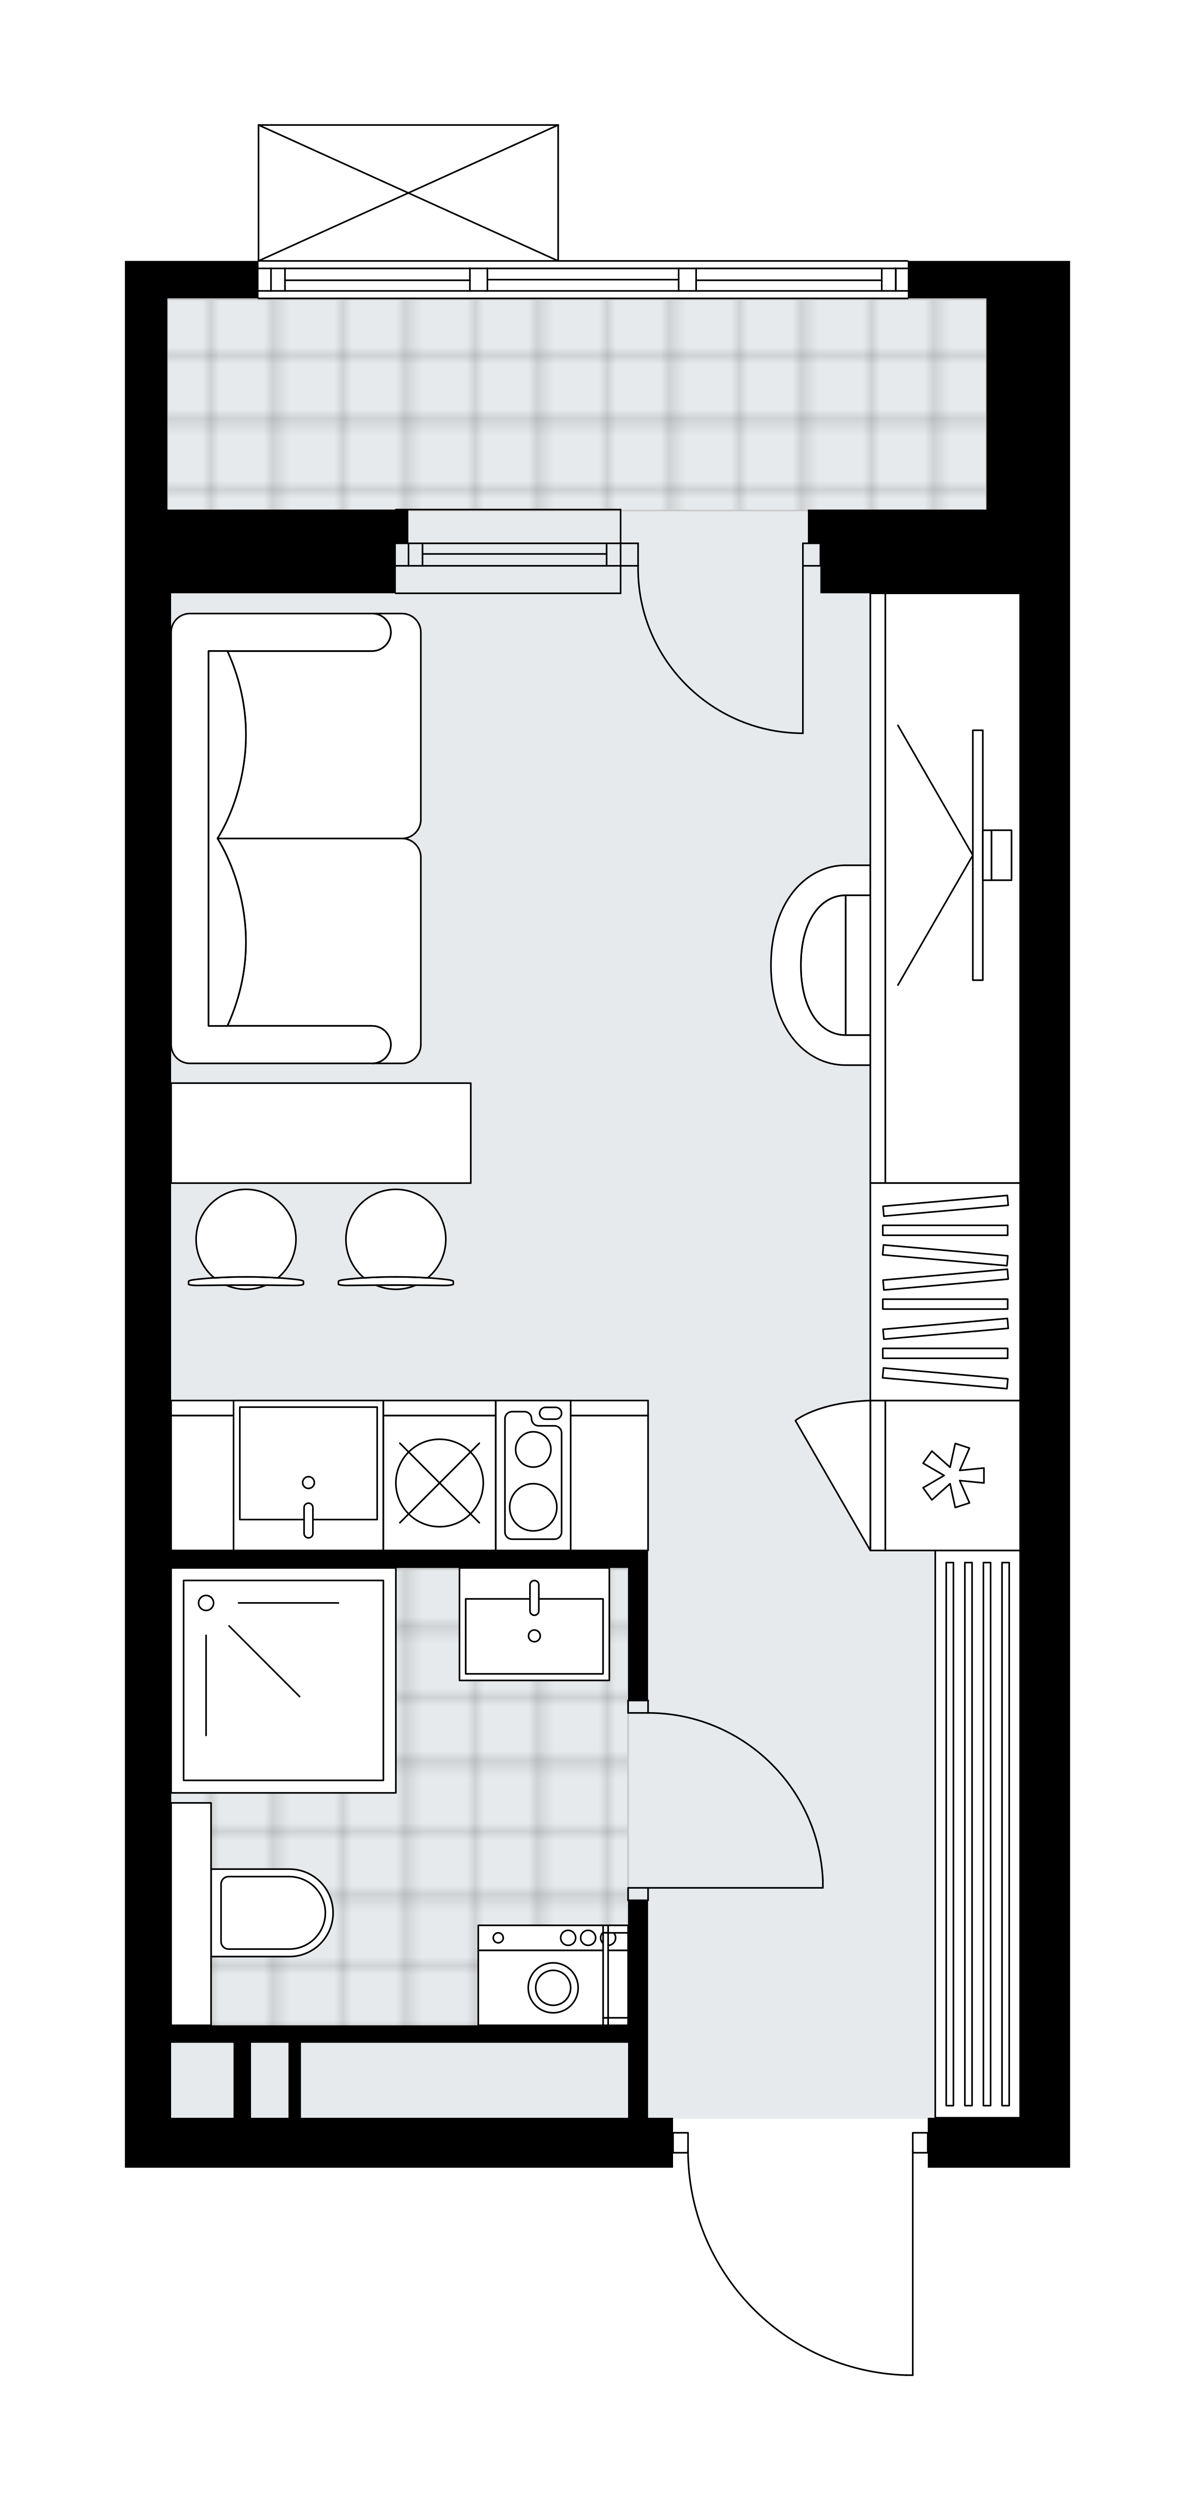 <svg xmlns="http://www.w3.org/2000/svg" xmlns:xlink="http://www.w3.org/1999/xlink" height="2000px" id="Layer_1" style="enable-background:new 0 0 956.69 2000;" version="1.1" viewBox="0 0 956.69 2000" width="956.69px" x="0px" y="0px" xml:space="preserve">
<style type="text/css">
	.st0{fill:none;}
	.st1{opacity:0.25;fill:none;stroke:#070606;stroke-width:0.4;stroke-miterlimit:10;}
	.st2{fill:#FFFFFF;}
	.st3{fill:#E7EAEC;}
	.st4{fill:url(#SVGID_1_);stroke:#C8C8C8;stroke-width:1.3;stroke-miterlimit:10;}
	
		.st5{fill:url(#SVGID_00000110429183301465003280000008661854390849378688_);stroke:#C8C8C8;stroke-width:1.3;stroke-miterlimit:10;}
	.st6{fill:none;stroke:#000000;stroke-width:1.3;stroke-linecap:round;stroke-linejoin:round;stroke-miterlimit:10;}
	.st7{fill:#FFFFFF;stroke:#000000;stroke-width:1.3;stroke-linecap:round;stroke-linejoin:round;stroke-miterlimit:10;}
	.st8{fill:none;stroke:#000000;stroke-width:1.3;stroke-linecap:round;stroke-linejoin:round;}
	
		.st9{fill:none;stroke:#000000;stroke-width:1.3;stroke-linecap:round;stroke-linejoin:round;stroke-dasharray:9.996,9.996,0,0,0,0;}
	
		.st10{fill:none;stroke:#000000;stroke-width:1.3;stroke-linecap:round;stroke-linejoin:round;stroke-dasharray:9.927,9.927,0,0,0,0;}
	.st11{font-family:'Arial-BoldMT';}
	.st12{font-size:104.782px;}
	.st13{font-size:88.662px;}
	.st14{font-family:'ArialMT';}
	.st15{font-size:40px;}
</style>
<pattern height="14.57" id="New_Pattern_Swatch_2" patternUnits="userSpaceOnUse" style="overflow:visible;" viewBox="7.49 -22.06 14.57 14.57" width="14.57" x="-522.09" y="-0.08">
	<g>
		<rect class="st0" height="14.57" width="14.57" x="7.49" y="-22.06" />
		<g>
			<rect class="st1" height="7.29" width="7.29" x="14.77" y="-7.49" />
		</g>
		<g>
			<rect class="st1" height="7.29" width="7.29" x="0.2" y="-7.49" />
		</g>
		<g>
			<rect class="st1" height="7.29" width="7.29" x="22.06" y="-14.77" />
		</g>
		<g>
			<rect class="st1" height="7.29" width="7.29" x="7.49" y="-14.77" />
			<rect class="st1" height="7.29" width="7.29" x="14.77" y="-22.06" />
		</g>
		<g>
			<rect class="st1" height="7.29" width="7.29" x="0.2" y="-22.06" />
		</g>
		<g>
			<rect class="st1" height="7.29" width="7.29" x="22.06" y="-29.35" />
		</g>
		<g>
			<rect class="st1" height="7.29" width="7.29" x="7.49" y="-29.35" />
		</g>
	</g>
</pattern>
<path class="st2" d="M856.69,208.72v25.99v39.98v1459.4h-39.98h-73.97v-11.34h-11.34V1900  c0,0.36-0.29,0.65-0.65,0.65h-5.24c-0.01,0-0.01,0-0.02,0c-47.23-1.4-91.36-20.84-124.28-54.74  c-32.29-33.26-50.34-76.91-51.01-123.17h-11.38v11.34H100v-39.98V474.61v-39.98v-26.99V238.7v-29.99h106.31V100c0,0,0,0,0-0.01  c0-0.05,0.02-0.09,0.03-0.14c0.01-0.04,0.01-0.08,0.03-0.12c0,0,0-0.01,0-0.01c0.01-0.03,0.04-0.05,0.06-0.08  c0.03-0.04,0.05-0.09,0.09-0.12c0.03-0.03,0.07-0.05,0.1-0.07c0.04-0.02,0.07-0.05,0.11-0.07c0.04-0.02,0.09-0.02,0.14-0.03  c0.03-0.01,0.06-0.02,0.1-0.02h239.9c0.04,0,0.07,0.02,0.11,0.02c0.04,0.01,0.09,0.01,0.13,0.03c0.04,0.02,0.07,0.04,0.11,0.07  c0.03,0.02,0.07,0.04,0.1,0.07c0.04,0.04,0.06,0.08,0.09,0.13c0.02,0.03,0.04,0.04,0.05,0.07c0,0,0,0,0,0.01  c0.02,0.04,0.02,0.09,0.03,0.13c0.01,0.04,0.02,0.08,0.02,0.12c0,0,0,0.01,0,0.01v108.07h279.24c0.36,0,0.65,0.29,0.65,0.65h62.32  H856.69z" id="background" />
<g id="floor">
	<rect class="st3" height="1455.4" width="682.72" x="133.99" y="239.48" />
	<pattern id="SVGID_1_" patternTransform="matrix(7.053 0 0 7.156 40191.582 32111.529)" xlink:href="#New_Pattern_Swatch_2">
	</pattern>
	<polygon class="st4" points="136.98,1255.06 136.98,1623.8 375.11,1623.8 375.11,1623.8 502.83,1623.8 502.83,1255.06  " />
	
		<pattern id="SVGID_00000127005976524307904370000013360858206981463478_" patternTransform="matrix(7.053 0 0 7.156 40191.582 32111.529)" xlink:href="#New_Pattern_Swatch_2">
	</pattern>
	
		<rect height="168.93" style="fill:url(#SVGID_00000127005976524307904370000013360858206981463478_);stroke:#C8C8C8;stroke-width:1.3;stroke-miterlimit:10;" width="655.73" x="133.99" y="239.48" />
	<g id="LWPOLYLINE_00000132086453227149972690000005005601059285499272_">
		<rect class="st6" height="10" width="15.99" x="502.83" y="1510.18" />
	</g>
	<g id="LWPOLYLINE_00000145034843332998228060000003503373352357529784_">
		<rect class="st6" height="10" width="15.99" x="502.83" y="1360.24" />
	</g>
	<g id="LINE_00000137095827303603086010000013540686890444340919_">
		<line class="st6" x1="518.83" x2="502.83" y1="1520.18" y2="1520.18" />
	</g>
	<g id="LINE_00000103241363227606201630000018373532351275880848_">
		<line class="st6" x1="518.83" x2="502.83" y1="1360.24" y2="1360.24" />
	</g>
	<g id="LINE_00000147916172411154319910000016275565320548216997_">
		<line class="st6" x1="518.83" x2="658.77" y1="1510.18" y2="1510.18" />
	</g>
	<g id="ARC_00000114060676228130261600000003461809643842068640_">
		<path class="st6" d="M518.83,1370.24c74.96,0.05,136.61,59.06,139.94,133.94" />
	</g>
	<g id="LINE_00000075126597118946465970000001233233872220893056_">
		<line class="st6" x1="658.77" x2="658.77" y1="1510.18" y2="1504.18" />
	</g>
	<g id="LWPOLYLINE_00000011750079731342406270000003691763244878458510_">
		<rect class="st6" height="15.99" width="12" x="538.82" y="1706.1" />
	</g>
	<g id="LWPOLYLINE_00000176031057011961434770000003742736230196968597_">
		<rect class="st6" height="15.99" width="12" x="730.74" y="1706.1" />
	</g>
	<g id="LWPOLYLINE_00000025401752826518767470000003120345612426506912_">
		<path class="st6" d="M725.5,1900c-97.3-2.88-174.68-82.59-174.69-179.93" />
	</g>
	<g id="LINE_00000079461390320195312580000014711991843163823002_">
		<line class="st6" x1="730.74" x2="730.74" y1="1720.07" y2="1900" />
	</g>
	<g id="LINE_00000119834062517667143700000007568399048568579005_">
		<line class="st6" x1="730.74" x2="725.5" y1="1900" y2="1900" />
	</g>
	<g id="ARC_00000057831830134423039730000001901124508940936087_">
		<path class="st6" d="M642.78,586.56c-0.65,0-1.31-0.01-1.96-0.01c-72.88-1.09-131.07-61.05-129.98-133.93" />
	</g>
	<g id="LINE_00000049942162693608821290000008814243863382340756_">
		<line class="st6" x1="642.78" x2="642.78" y1="452.61" y2="586.56" />
	</g>
	<g id="LINE_00000114789186376458704550000005306560853440220341_">
		<line class="st6" x1="496.84" x2="510.83" y1="452.61" y2="452.61" />
	</g>
	<g id="LINE_00000020393743413182236810000012330218790217377983_">
		<line class="st6" x1="510.83" x2="510.83" y1="452.61" y2="434.62" />
	</g>
	<g id="LINE_00000074411216347249039930000008076339666377662111_">
		<line class="st6" x1="510.83" x2="496.84" y1="434.62" y2="434.62" />
	</g>
	<g id="LINE_00000034804240556049345690000001213047961849302942_">
		<line class="st6" x1="656.77" x2="642.78" y1="434.62" y2="434.62" />
	</g>
	<g id="LINE_00000176754595788857231080000006782696880128992162_">
		<line class="st6" x1="642.78" x2="642.78" y1="434.62" y2="452.61" />
	</g>
	<g id="LINE_00000115473606382667352770000005989558751611335063_">
		<line class="st6" x1="642.78" x2="656.77" y1="452.61" y2="452.61" />
	</g>
	<g id="LINE_00000158008814767149369480000010446781095179788712_">
		<line class="st6" x1="656.77" x2="656.77" y1="434.62" y2="452.61" />
	</g>
	<g id="LINE_00000028295565855252411970000016122203085700926086_">
		<line class="st6" x1="726.74" x2="206.96" y1="238.7" y2="238.7" />
	</g>
	<g id="LINE_00000074425660328680447670000017650203837141322400_">
		<line class="st6" x1="717.1" x2="717.1" y1="232.71" y2="214.71" />
	</g>
	<g id="LINE_00000153670394900866025560000009887240081994397333_">
		<line class="st6" x1="216.95" x2="216.95" y1="232.71" y2="214.71" />
	</g>
	<g id="LINE_00000053543126033512814560000017018011710745862042_">
		<line class="st6" x1="557.3" x2="705.91" y1="224.21" y2="224.21" />
	</g>
	<g id="LINE_00000183943884171282707060000003601066748411559577_">
		<line class="st6" x1="228.15" x2="376.19" y1="224.21" y2="224.21" />
	</g>
	<g id="LINE_00000092429156734050879330000013493203445273661098_">
		<line class="st6" x1="228.15" x2="228.15" y1="214.71" y2="232.71" />
	</g>
	<g id="LINE_00000147222202736906519290000006643236418849770941_">
		<line class="st6" x1="717.1" x2="717.1" y1="232.71" y2="214.71" />
	</g>
	<g id="LINE_00000145777081875457784600000017398690921729892765_">
		<line class="st6" x1="705.91" x2="705.91" y1="214.71" y2="232.71" />
	</g>
	<g id="LINE_00000040547254667754993650000008544631336084093328_">
		<line class="st6" x1="543.3" x2="543.3" y1="232.71" y2="214.71" />
	</g>
	<g id="LINE_00000019656475293053659030000017612645461909841341_">
		<line class="st6" x1="543.3" x2="557.3" y1="214.71" y2="214.71" />
	</g>
	<g id="LINE_00000062904868058578533650000001763574096858703523_">
		<line class="st6" x1="557.3" x2="557.3" y1="214.71" y2="232.71" />
	</g>
	<g id="LINE_00000125580450151803298700000016946150077755127445_">
		<line class="st6" x1="557.3" x2="543.3" y1="232.71" y2="232.71" />
	</g>
	<g id="LINE_00000048501518589696760590000009325597770245180347_">
		<line class="st6" x1="206.96" x2="726.74" y1="208.72" y2="208.72" />
	</g>
	<g id="LINE_00000071528886852640503220000003320783473277580958_">
		<line class="st6" x1="376.19" x2="376.19" y1="232.71" y2="214.71" />
	</g>
	<g id="LINE_00000180340362401386208150000013494567795877490829_">
		<line class="st6" x1="376.19" x2="390.18" y1="214.71" y2="214.71" />
	</g>
	<g id="LINE_00000112614445526115990470000014308331000240060320_">
		<line class="st6" x1="390.18" x2="390.18" y1="214.71" y2="232.71" />
	</g>
	<g id="LINE_00000007393777945450119930000014482313970056514239_">
		<line class="st6" x1="390.18" x2="376.19" y1="232.71" y2="232.71" />
	</g>
	<g id="LINE_00000119115485815301989920000005003881769196837257_">
		<line class="st6" x1="390.18" x2="543.3" y1="223.71" y2="223.71" />
	</g>
	<g id="LWPOLYLINE_00000150780876298175818920000010258435189651523242_">
		<line class="st6" x1="376.19" x2="206.96" y1="232.71" y2="232.71" />
	</g>
	<g id="LWPOLYLINE_00000145778978353786000050000007678689241994266298_">
		<line class="st6" x1="390.18" x2="543.3" y1="232.71" y2="232.71" />
	</g>
	<g id="LWPOLYLINE_00000103223524164536959640000014919920260468751763_">
		<line class="st6" x1="557.3" x2="726.74" y1="232.71" y2="232.71" />
	</g>
	<g id="LWPOLYLINE_00000002385217714973085090000002477768921217755299_">
		<line class="st6" x1="376.19" x2="206.96" y1="214.71" y2="214.71" />
	</g>
	<g id="LWPOLYLINE_00000152956226360087414500000006371338928402706329_">
		<line class="st6" x1="390.18" x2="543.3" y1="214.71" y2="214.71" />
	</g>
	<g id="LWPOLYLINE_00000077315642106740443350000002798730461923794061_">
		<line class="st6" x1="557.3" x2="726.74" y1="214.71" y2="214.71" />
	</g>
	<g id="LINE_00000136401468043832452180000007297878773296717198_">
		<line class="st6" x1="496.84" x2="316.91" y1="452.61" y2="452.61" />
	</g>
	<g id="LINE_00000147904136208763430970000001454582627611609482_">
		<line class="st6" x1="496.84" x2="316.91" y1="434.62" y2="434.62" />
	</g>
	<g id="LINE_00000067955249423953828580000014897967310660227499_">
		<line class="st6" x1="485.64" x2="338.25" y1="443.13" y2="443.13" />
	</g>
	<g id="LINE_00000143608726130909425660000013695635275123218105_">
		<line class="st6" x1="327.05" x2="327.05" y1="452.61" y2="434.62" />
	</g>
	<g id="LINE_00000149382239845387560500000002316638918463426485_">
		<line class="st6" x1="485.64" x2="485.64" y1="452.61" y2="434.62" />
	</g>
	<g id="LINE_00000100344814673436057080000001822128132245422210_">
		<line class="st6" x1="496.84" x2="316.91" y1="474.61" y2="474.61" />
	</g>
	<g id="LINE_00000176043249921426336610000002929585054419973040_">
		<line class="st6" x1="316.91" x2="496.84" y1="407.63" y2="407.63" />
	</g>
	<g id="LINE_00000028320589440452334880000016713877305243523519_">
		<line class="st6" x1="338.25" x2="338.25" y1="452.63" y2="434.64" />
	</g>
	<g id="LINE_00000026128192622159340510000007376466558949818044_">
		<line class="st6" x1="496.84" x2="496.84" y1="474.61" y2="407.63" />
	</g>
	<g id="LINE_00000025441564580356781540000009143926100422677893_">
		<line class="st6" x1="206.96" x2="446.86" y1="100" y2="100" />
	</g>
	<g id="LINE_00000150781860643955325990000000798101317814797719_">
		<line class="st6" x1="446.86" x2="446.86" y1="100" y2="208.72" />
	</g>
	<g id="LINE_00000113321131992074438190000011724126945773685180_">
		<line class="st6" x1="206.96" x2="206.96" y1="208.72" y2="100" />
	</g>
	<g id="LWPOLYLINE_00000107589117437837247650000003086879966847294140_">
		<line class="st6" x1="446.86" x2="206.96" y1="208.72" y2="100" />
	</g>
	<g id="LWPOLYLINE_00000177444890383726581990000009670480747657450908_">
		<line class="st6" x1="206.96" x2="446.86" y1="208.72" y2="100" />
	</g>
	<g>
		<polygon points="789.72,208.72 726.74,208.72 726.74,238.7 789.72,238.7 789.72,274.69 789.72,407.63 656.77,407.63     646.78,407.63 646.78,434.62 656.77,434.62 656.77,474.61 816.71,474.61 816.71,1694.1 742.74,1694.1 742.74,1734.09     816.71,1734.09 856.69,1734.09 856.69,274.69 856.69,234.7 856.69,208.72   " />
		<path d="M518.83,1520.18h-15.99v99.96H136.98v-365.85h365.85v105.96h15.99v-105.96v-13.99H136.98V474.61h179.93v-39.98h10v-26.99    H133.99V238.7h72.97v-29.99H100v29.99v168.93v26.99v39.98v1219.5v39.98h438.82v-39.98h-19.99V1520.18z M136.98,1694.1v-59.98    h49.98v59.98H136.98z M200.96,1694.1v-59.98h29.99l0,59.98H200.96z M240.94,1694.1l0-59.98h261.89v59.98H240.94z" />
	</g>
</g>
<g id="mebel">
	<g>
		<g>
			<g>
				<path class="st7" d="M777.04,813.12V731.1c0-8.26-6.69-14.95-14.95-14.95h-85.11v111.91h85.11      C770.35,828.06,777.04,821.37,777.04,813.12z" />
				<path class="st7" d="M676.98,716.16c-19.42,0-35.83,19.54-35.83,55.98s16.2,55.93,35.83,55.93V716.16z" />
				<path class="st7" d="M676.98,852.05c-32.74,0-59.77-30.24-59.77-79.92s27.38-79.97,59.77-79.97h85.07v23.99h-85.07      c-19.42,0-35.83,19.54-35.83,55.98s16.2,55.93,35.83,55.93h85.07v23.99H676.98z" />
			</g>
		</g>
		<g>
			
				<rect class="st7" height="107.96" transform="matrix(3.430907e-10 -1 1 3.430907e-10 52.227 1473.243)" width="471.8" x="526.83" y="656.53" />
			
				<rect class="st7" height="12" transform="matrix(1.834278e-10 -1 1 1.834278e-10 -7.749 1413.268)" width="471.8" x="466.86" y="704.51" />
		</g>
		<g>
			<g>
				<g id="LINE_00000111192471381712214590000007733995944959879827_">
					<line class="st7" x1="778.82" x2="718.85" y1="684.14" y2="788.02" />
				</g>
				<g id="LINE_00000146501389074424306590000017922559989046394533_">
					<line class="st7" x1="778.82" x2="718.85" y1="684.14" y2="580.26" />
				</g>
			</g>
			<rect class="st7" height="199.92" width="8" x="778.82" y="584.18" />
			
				<rect class="st7" height="39.98" transform="matrix(-1 -1.814541e-10 1.814541e-10 -1 1580.637 1368.273)" width="7" x="786.82" y="664.14" />
			<rect class="st7" height="39.98" width="15.99" x="793.82" y="664.14" />
		</g>
	</g>
	<g>
		
			<rect class="st7" height="107.96" transform="matrix(-1 -1.224647e-16 1.224647e-16 -1 655.822 2372.604)" width="381.85" x="136.99" y="1132.32" />
		
			<rect class="st7" height="12" transform="matrix(-1 -1.224647e-16 1.224647e-16 -1 655.822 2252.653)" width="381.85" x="136.99" y="1120.33" />
	</g>
	<g>
		<path class="st7" d="M297.93,520.79L297.93,520.79c8.28,0,14.99-6.71,14.99-14.99v0c0-8.28-6.71-14.99-14.99-14.99h0h23.93    c8.31,0,15.05,6.74,15.05,15.05v149.81c0,8.29-6.78,15.07-15.07,15.07l-147.78,0c0,0,45.49-67.62,7.97-149.93H297.93z" />
		<path class="st7" d="M297.93,820.67L297.93,820.67c8.28,0,14.99,6.71,14.99,14.99v0c0,8.28-6.71,14.99-14.99,14.99h0h23.93    c8.31,0,15.05-6.74,15.05-15.05V685.8c0-8.29-6.78-15.07-15.07-15.07l-147.78,0c0,0,45.49,67.62,7.97,149.93H297.93z" />
		<path class="st7" d="M151.99,490.8h145.94c8.28,0,14.99,6.71,14.99,14.99v0c0,8.28-6.71,14.99-14.99,14.99H166.98v299.88h130.95    c8.28,0,14.99,6.71,14.99,14.99v0c0,8.28-6.71,14.99-14.99,14.99H151.99c-8.28,0-14.99-6.71-14.99-14.99V505.8    C136.99,497.55,143.74,490.8,151.99,490.8z" />
		<path class="st7" d="M182.04,820.67c37.51-82.32-7.97-149.93-7.97-149.93v-0.01c0,0,45.49-67.62,7.97-149.93h-15.06v299.88    L182.04,820.67z" />
	</g>
	<g>
		<g>
			<g id="LINE_00000013162032331267523500000012285566526940789912_">
				<path class="st7" d="M275.35,1023.67c24.2-3.04,58.93-3.04,83.13,0c2.79,0.35,4.41,0.88,4.41,1.43v0.14v1.98      c0,0.6-3.13,1.08-7,1.08c-25.92-0.41-52.05-0.41-77.97,0c-3.86,0-7-0.48-7-1.08v-1.98v-0.14      C270.94,1024.55,272.56,1024.02,275.35,1023.67z" />
			</g>
			<g>
				<path class="st7" d="M301.09,1028.11c4.85,2.1,10.2,3.27,15.82,3.27c5.62,0,10.97-1.17,15.82-3.27      C322.19,1028.04,311.65,1028.04,301.09,1028.11z" />
				<path class="st7" d="M291.45,1022.22c16.3-1.06,34.63-1.06,50.93,0c8.87-7.33,14.52-18.42,14.52-30.82      c0-22.08-17.9-39.98-39.98-39.98c-22.08,0-39.98,17.9-39.98,39.98C276.93,1003.8,282.59,1014.88,291.45,1022.22z" />
			</g>
		</g>
		<g>
			<g id="LINE_00000117668130360019422440000010972295192425803956_">
				<path class="st7" d="M155.4,1023.67c24.2-3.04,58.93-3.04,83.13,0c2.79,0.35,4.41,0.88,4.41,1.43v0.14v1.98      c0,0.6-3.13,1.08-7,1.08c-25.92-0.41-52.05-0.41-77.97,0c-3.86,0-7-0.48-7-1.08v-1.98v-0.14      C150.99,1024.55,152.61,1024.02,155.4,1023.67z" />
			</g>
			<g>
				<path class="st7" d="M181.14,1028.11c4.85,2.1,10.2,3.27,15.82,3.27s10.97-1.17,15.82-3.27      C202.24,1028.04,191.7,1028.04,181.14,1028.11z" />
				<path class="st7" d="M171.5,1022.22c16.3-1.06,34.63-1.06,50.93,0c8.87-7.33,14.52-18.42,14.52-30.82      c0-22.08-17.9-39.98-39.98-39.98c-22.08,0-39.98,17.9-39.98,39.98C156.98,1003.8,162.63,1014.88,171.5,1022.22z" />
			</g>
		</g>
		
			<rect class="st7" height="79.97" transform="matrix(-1 -8.967906e-11 8.967906e-11 -1 513.886 1812.856)" width="239.9" x="136.99" y="866.44" />
	</g>
	<g>
		<rect class="st7" height="453.81" width="67.96" x="748.75" y="1240.29" />
		
			<rect class="st7" height="434.4" transform="matrix(-1 -1.224647e-16 1.224647e-16 -1 1520.805 2934.394)" width="5.76" x="757.52" y="1250" />
		
			<rect class="st7" height="434.4" transform="matrix(-1 -1.224647e-16 1.224647e-16 -1 1550.677 2934.394)" width="5.76" x="772.46" y="1250" />
		
			<rect class="st7" height="434.4" transform="matrix(-1 -1.224647e-16 1.224647e-16 -1 1580.351 2934.394)" width="5.76" x="787.29" y="1250" />
		
			<rect class="st7" height="434.4" transform="matrix(-1 -1.224647e-16 1.224647e-16 -1 1610.124 2934.394)" width="5.76" x="802.18" y="1250" />
	</g>
	<g>
		<path class="st7" d="M266.67,1530.17L266.67,1530.17c0-19.32-15.66-34.99-34.99-34.99h-62.71v69.97h62.71    C251.01,1565.16,266.67,1549.49,266.67,1530.17z" />
		
			<rect class="st7" height="31.99" transform="matrix(-1.431804e-13 1 -1 -1.431804e-13 1684.156 1378.185)" width="177.93" x="64.02" y="1515.18" />
		<path class="st7" d="M260.47,1530.17L260.47,1530.17c0-16.01-12.98-28.99-28.99-28.99h-48.51c-3.31,0-6,2.69-6,6v45.98    c0,3.31,2.69,6,6,6h48.51C247.49,1559.16,260.47,1546.18,260.47,1530.17z" />
	</g>
	<g>
		
			<rect class="st7" height="179.93" transform="matrix(4.491724e-11 -1 1 4.491724e-11 -1117.292 1571.202)" width="179.93" x="136.99" y="1254.28" />
		
			<rect class="st7" height="159.93" transform="matrix(4.491347e-11 -1 1 4.491347e-11 -1117.292 1571.202)" width="159.93" x="146.99" y="1264.28" />
		<circle class="st7" cx="164.98" cy="1282.27" r="6" />
		<line class="st7" x1="164.98" x2="164.98" y1="1308.26" y2="1388.23" />
		<line class="st7" x1="183.36" x2="239.9" y1="1300.65" y2="1357.2" />
		<line class="st7" x1="190.97" x2="270.94" y1="1282.27" y2="1282.27" />
	</g>
	<g>
		<rect class="st7" height="89.96" width="119.96" x="367.86" y="1254.28" />
		<rect class="st7" height="59.98" width="109.95" x="372.84" y="1279.01" />
		<path class="st7" d="M427.82,1292.14L427.82,1292.14c-1.95,0-3.54-1.58-3.54-3.54v-20.73c0-1.95,1.58-3.54,3.54-3.54l0,0    c1.95,0,3.54,1.58,3.54,3.54v20.73C431.35,1290.56,429.77,1292.14,427.82,1292.14z" />
		<circle class="st7" cx="427.82" cy="1308.61" r="4.7" />
	</g>
	<g>
		
			<rect class="st7" height="107.96" transform="matrix(-4.491714e-11 1 -1 -4.491714e-11 1943.049 417.58)" width="119.95" x="702.76" y="1126.34" />
		
			<rect class="st7" height="12" transform="matrix(-4.491714e-11 1 -1 -4.491714e-11 1883.074 477.555)" width="119.95" x="642.78" y="1174.32" />
		<polygon class="st7" points="768.32,1176.26 787.72,1174.32 787.72,1186.31 768.32,1184.37 776.16,1202.23 764.75,1205.93     760.6,1186.88 746.04,1199.86 738.99,1190.15 755.83,1180.31 738.99,1170.48 746.04,1160.77 760.6,1173.75 764.75,1154.69     776.16,1158.4   " />
		<path class="st7" d="M696.76,1240.29l-59.98-103.88c0,0,16.88-14.47,59.98-16.07V1240.29z" />
	</g>
	<g>
		<g>
			
				<rect class="st7" height="59.98" transform="matrix(-1 -1.224647e-16 1.224647e-16 -1 885.733 3180.294)" width="119.95" x="382.89" y="1560.16" />
			
				<rect class="st7" height="19.99" transform="matrix(-1 -1.224647e-16 1.224647e-16 -1 885.733 3100.327)" width="119.95" x="382.89" y="1540.17" />
			<g id="CIRCLE_00000154397708798890364260000009281329370630599337_">
				<circle class="st7" cx="442.87" cy="1590.15" r="19.99" />
			</g>
			<g id="CIRCLE_00000181063645263333161830000017753027053927732904_">
				<circle class="st7" cx="442.87" cy="1590.15" r="13.99" />
			</g>
			<g id="CIRCLE_00000045582303877693526710000012675594338618054289_">
				<circle class="st7" cx="398.88" cy="1550.16" r="4" />
			</g>
			<g id="CIRCLE_00000123404347843159421140000009233543522487463609_">
				<circle class="st7" cx="454.86" cy="1550.16" r="6" />
			</g>
			<g id="CIRCLE_00000058581040438247393230000001450005505760223156_">
				<circle class="st7" cx="470.85" cy="1550.16" r="6" />
			</g>
			<g id="CIRCLE_00000095328721060509577700000010252660803239972529_">
				<circle class="st7" cx="486.85" cy="1550.16" r="6" />
			</g>
		</g>
		<g>
			
				<rect class="st7" height="15.99" transform="matrix(-4.700969e-11 1 -1 -4.700969e-11 2038.011 1048.321)" width="6" x="491.85" y="1535.17" />
			
				<rect class="st7" height="4" transform="matrix(-4.700969e-11 1 -1 -4.700969e-11 2028.015 1058.317)" width="6" x="481.85" y="1541.17" />
			
				<rect class="st7" height="15.99" transform="matrix(-4.670682e-11 1 -1 -4.670682e-11 2111.981 1122.291)" width="6" x="491.85" y="1609.14" />
			
				<rect class="st7" height="4" transform="matrix(-4.670682e-11 1 -1 -4.670682e-11 2101.985 1132.287)" width="6" x="481.85" y="1615.14" />
			
				<rect class="st7" height="4" transform="matrix(4.493123e-11 -1 1 4.493123e-11 -1095.302 2065)" width="67.97" x="450.86" y="1578.15" />
		</g>
	</g>
	<g>
		
			<rect class="st7" height="119.95" transform="matrix(-1 -1.224647e-16 1.224647e-16 -1 493.902 2360.629)" width="119.96" x="186.97" y="1120.34" />
		
			<rect class="st7" height="89.96" transform="matrix(-1 -1.224647e-16 1.224647e-16 -1 493.943 2341.169)" width="109.95" x="191.99" y="1125.6" />
		<path class="st7" d="M246.97,1202.43L246.97,1202.43c1.95,0,3.54,1.58,3.54,3.54v20.73c0,1.95-1.58,3.54-3.54,3.54l0,0    c-1.95,0-3.54-1.58-3.54-3.54v-20.73C243.44,1204.01,245.02,1202.43,246.97,1202.43z" />
		<circle class="st7" cx="246.97" cy="1185.96" r="4.7" />
	</g>
	<g>
		
			<rect class="st7" height="107.96" transform="matrix(-1 -1.224647e-16 1.224647e-16 -1 703.824 2372.624)" width="89.96" x="306.93" y="1132.33" />
		
			<rect class="st7" height="12" transform="matrix(-1 -1.224647e-16 1.224647e-16 -1 703.824 2252.673)" width="89.96" x="306.93" y="1120.34" />
		<circle class="st7" cx="351.91" cy="1186.31" r="34.99" />
		<line class="st7" x1="320.11" x2="383.72" y1="1218.12" y2="1154.51" />
		<line class="st7" x1="320.11" x2="383.72" y1="1154.51" y2="1218.12" />
	</g>
	<g>
		
			<rect class="st7" height="119.95" transform="matrix(-1 -1.224647e-16 1.224647e-16 -1 853.763 2360.629)" width="59.98" x="396.89" y="1120.34" />
		<path class="st7" d="M449.59,1225.59v-79.33c0-3.13-2.54-5.67-5.67-5.67h-12.71c-3.13,0-5.67-2.54-5.67-5.67l0,0    c0-3.13-2.54-5.67-5.67-5.67h-9.95c-3.13,0-5.67,2.54-5.67,5.67v90.66c0,3.13,2.54,5.67,5.67,5.67h34    C447.05,1231.26,449.59,1228.72,449.59,1225.59z" />
		<path class="st7" d="M436.73,1125.81h8.14c2.61,0,4.72,2.11,4.72,4.72l0,0c0,2.61-2.11,4.72-4.72,4.72h-8.14    c-2.61,0-4.72-2.11-4.72-4.72l0,0C432,1127.93,434.12,1125.81,436.73,1125.81z" />
		<circle class="st7" cx="426.92" cy="1159.48" r="14.13" />
		<circle class="st7" cx="426.92" cy="1205.76" r="18.89" />
	</g>
	<g>
		
			<rect class="st7" height="173.93" transform="matrix(-1 -1.434183e-10 1.434183e-10 -1 1513.475 2066.75)" width="119.95" x="696.76" y="946.41" />
		<g>
			
				<rect class="st7" height="7.94" transform="matrix(-1 -1.347519e-10 1.347519e-10 -1 1513.475 2165.153)" width="99.96" x="706.76" y="1078.6" />
			
				<rect class="st7" height="7.94" transform="matrix(-1 -1.347701e-10 1.347701e-10 -1 1513.475 2086.43)" width="99.96" x="706.76" y="1039.24" />
			
				<rect class="st7" height="7.94" transform="matrix(-1 -1.347519e-10 1.347519e-10 -1 1513.475 1968.347)" width="99.96" x="706.76" y="980.2" />
			
				<rect class="st7" height="7.94" transform="matrix(-0.996 -0.087 0.087 -0.996 1414.527 2266.273)" width="99.96" x="706.76" y="1098.29" />
			
				<rect class="st7" height="7.94" transform="matrix(-0.996 -0.087 0.087 -0.996 1423.103 2069.842)" width="99.96" x="706.76" y="999.88" />
			
				<rect class="st7" height="7.94" transform="matrix(-0.996 0.087 -0.087 -0.996 1603.232 2055.793)" width="99.96" x="706.76" y="1058.92" />
			
				<rect class="st7" height="7.94" transform="matrix(-0.996 0.087 -0.087 -0.996 1599.802 1977.221)" width="99.96" x="706.76" y="1019.56" />
			
				<rect class="st7" height="7.94" transform="matrix(-0.996 0.087 -0.087 -0.996 1594.656 1859.362)" width="99.96" x="706.76" y="960.52" />
		</g>
	</g>
</g>
</svg>